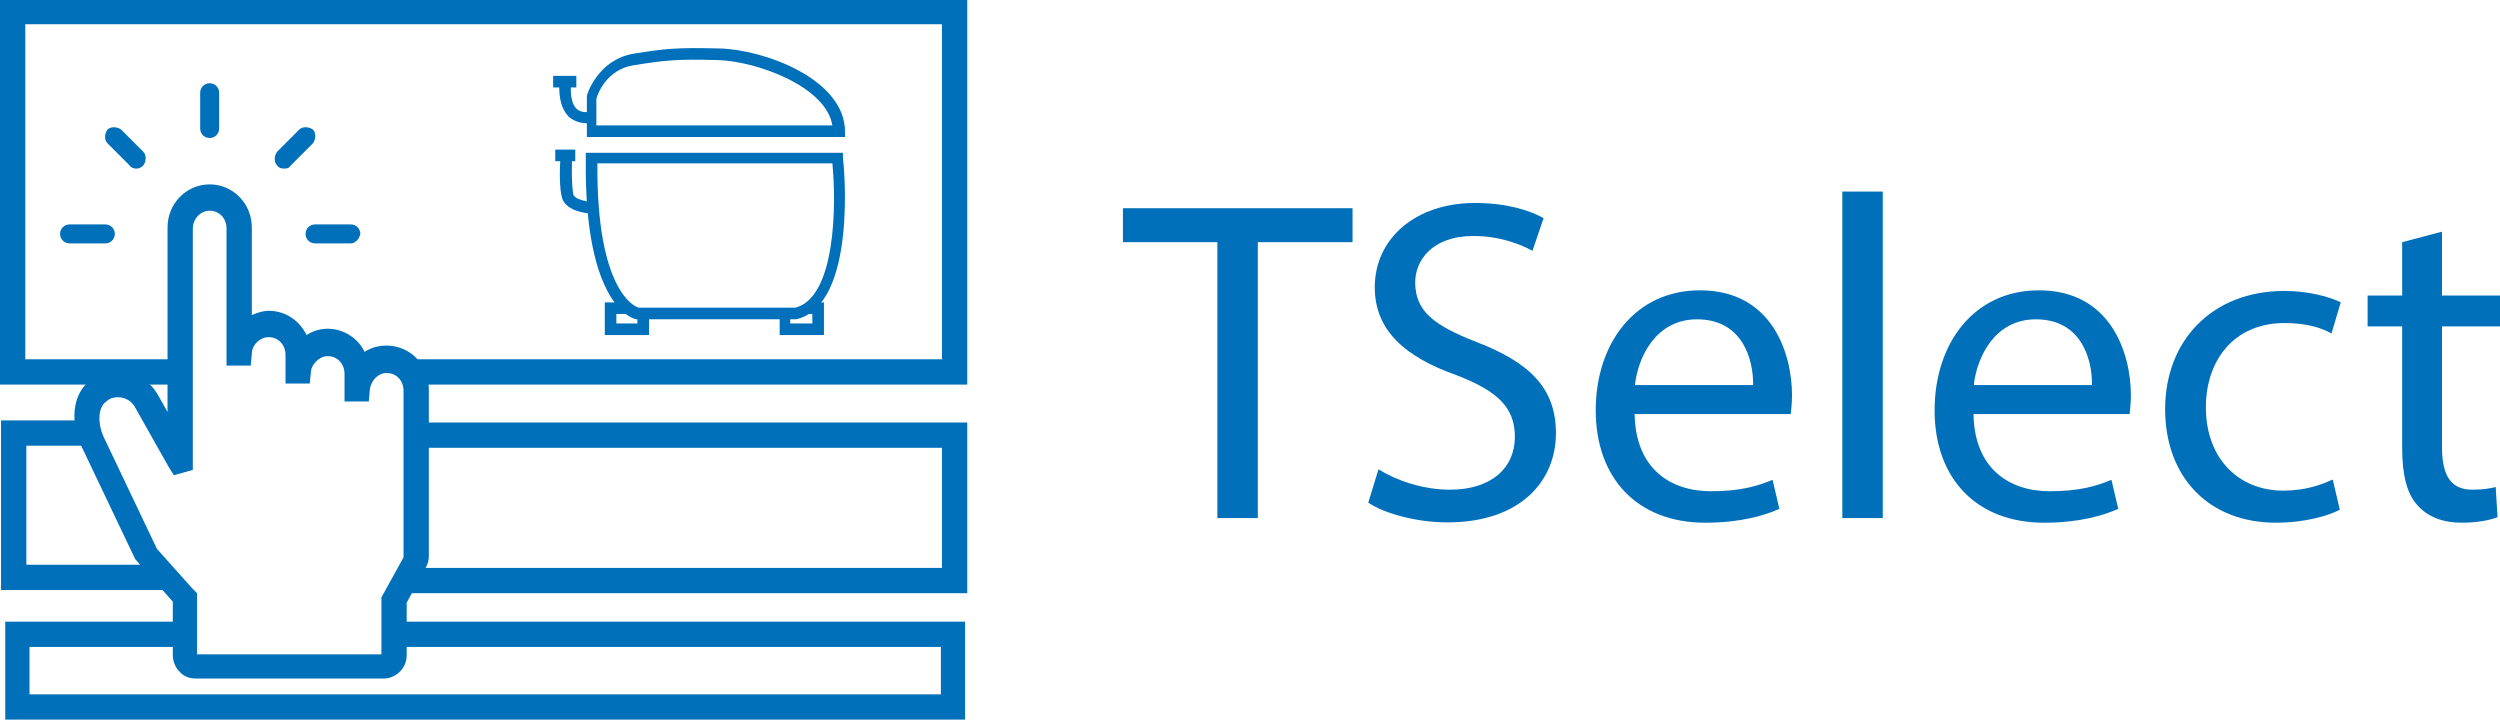 <?xml version="1.0" encoding="UTF-8" standalone="no"?>
<svg
   xmlns:dc="http://purl.org/dc/elements/1.1/"
   xmlns:cc="http://creativecommons.org/ns#"
   xmlns:rdf="http://www.w3.org/1999/02/22-rdf-syntax-ns#"
   xmlns:svg="http://www.w3.org/2000/svg"
   xmlns="http://www.w3.org/2000/svg"
   xmlns:sodipodi="http://sodipodi.sourceforge.net/DTD/sodipodi-0.dtd"
   xmlns:inkscape="http://www.inkscape.org/namespaces/inkscape"
   version="1.1"
   id="Calque_1"
   x="0px"
   y="0px"
   viewBox="0 0 810.054 233.177"
   xml:space="preserve"
   sodipodi:docname="logo_tselect_horizontal.svg"
   inkscape:version="1.0.2-2 (e86c870879, 2021-01-15)"
   width="810.054"
   height="233.177"><defs
   id="defs85" /><sodipodi:namedview
   pagecolor="#ffffff"
   bordercolor="#666666"
   borderopacity="1"
   objecttolerance="10"
   gridtolerance="10"
   guidetolerance="10"
   inkscape:pageopacity="0"
   inkscape:pageshadow="2"
   inkscape:window-width="1920"
   inkscape:window-height="1001"
   id="namedview83"
   showgrid="false"
   inkscape:zoom="0.7230866"
   inkscape:cx="498.31229"
   inkscape:cy="263.42254"
   inkscape:window-x="-9"
   inkscape:window-y="-9"
   inkscape:window-maximized="1"
   inkscape:current-layer="Calque_1" />
<style
   type="text/css"
   id="style60">
	.st0{fill:#0070BA;}
	.st1{fill:#FCBC00;}
</style>
<g
   id="g76"
   transform="translate(105.854,3.169)">
	<path
   class="st0"
   d="M 288.5,75.3 H 258 v -11 h 74.4 v 11 h -30.7 v 89.4 H 288.6 V 75.3 Z"
   id="path62" />
	<path
   class="st0"
   d="m 340.8,148.9 c 5.8,3.6 14.3,6.6 23.2,6.6 13.3,0 21,-7 21,-17.1 0,-9.4 -5.4,-14.8 -18.9,-20 -16.4,-5.8 -26.5,-14.3 -26.5,-28.5 0,-15.6 13,-27.3 32.5,-27.3 10.3,0 17.7,2.4 22.2,4.9 l -3.6,10.6 c -3.3,-1.8 -10,-4.8 -19.1,-4.8 -13.7,0 -18.9,8.2 -18.9,15 0,9.4 6.1,14 20,19.4 17,6.6 25.6,14.8 25.6,29.5 0,15.5 -11.5,28.9 -35.2,28.9 -9.7,0 -20.3,-2.8 -25.6,-6.4 z"
   id="path64" />
	<path
   class="st0"
   d="m 423.8,131 c 0.3,17.7 11.6,25 24.7,25 9.4,0 15,-1.6 20,-3.7 l 2.2,9.4 c -4.6,2.1 -12.5,4.5 -24,4.5 -22.2,0 -35.5,-14.6 -35.5,-36.4 0,-21.8 12.8,-38.9 33.8,-38.9 23.5,0 29.8,20.7 29.8,34 0,2.7 -0.3,4.8 -0.4,6.1 z m 38.4,-9.4 c 0.1,-8.3 -3.4,-21.3 -18.2,-21.3 -13.3,0 -19.1,12.2 -20.1,21.3 z"
   id="path66" />
	<path
   class="st0"
   d="m 491.1,58.9 h 13.1 v 105.8 h -13.1 z"
   id="path68" />
	<path
   class="st0"
   d="m 533.6,131 c 0.3,17.7 11.6,25 24.7,25 9.4,0 15,-1.6 20,-3.7 l 2.2,9.4 c -4.6,2.1 -12.5,4.5 -24,4.5 -22.2,0 -35.5,-14.6 -35.5,-36.4 0,-21.8 12.8,-38.9 33.8,-38.9 23.5,0 29.8,20.7 29.8,34 0,2.7 -0.3,4.8 -0.4,6.1 z m 38.4,-9.4 c 0.1,-8.3 -3.4,-21.3 -18.2,-21.3 -13.3,0 -19.1,12.2 -20.1,21.3 z"
   id="path70" />
	<path
   class="st0"
   d="m 652.3,162 c -3.4,1.8 -11,4.2 -20.7,4.2 -21.8,0 -35.9,-14.8 -35.9,-36.8 0,-22.2 15.2,-38.3 38.7,-38.3 7.7,0 14.6,1.9 18.2,3.7 l -3,10.1 c -3.1,-1.8 -8,-3.4 -15.2,-3.4 -16.5,0 -25.5,12.2 -25.5,27.3 0,16.7 10.7,27 25,27 7.4,0 12.4,-1.9 16.1,-3.6 z"
   id="path72" />
	<path
   class="st0"
   d="m 685.4,71.9 v 20.7 h 18.8 v 10 h -18.8 v 38.9 c 0,8.9 2.5,14 9.8,14 3.4,0 6,-0.4 7.6,-0.9 l 0.6,9.8 c -2.5,1 -6.6,1.8 -11.6,1.8 -6.1,0 -11,-1.9 -14.2,-5.5 -3.7,-3.9 -5.1,-10.3 -5.1,-18.8 v -39.3 h -11.2 v -10 h 11.2 V 75.3 Z"
   id="path74" />
</g>


<style
   type="text/css"
   id="style187">
	.st0{fill:#0070BA;}
</style><g
   id="g257"
   transform="matrix(3.414,0,0,3.414,-25.947,-23.215)"><path
     class="st0"
     d="M 87.8,19.8 H 63.3 v -3.9 c 0,-0.1 1,-3.4 4.4,-4 3.1,-0.5 4.2,-0.6 8.2,-0.5 4.2,0.1 11.9,2.9 11.9,7.9 z M 64.3,18.7 H 86.6 C 86,15 79.4,12.6 75.7,12.5 c -3.8,-0.1 -4.9,0 -8,0.5 -2.5,0.4 -3.4,2.7 -3.5,3.2 v 2.5 z"
     id="path189" /><path
     class="st0"
     d="M 83.2,37.1 H 68 c -0.2,0 -5,-1.1 -4.8,-15.3 v -0.5 h 24.4 v 0.5 c 0.1,0.5 1.4,13.9 -4.4,15.3 z M 68.2,36 H 83.1 C 86.9,35 87,26.3 86.6,22.3 H 64.3 c -0.1,12 3.5,13.6 3.9,13.7 z"
     id="path191" /><path
     class="st0"
     d="m 64.3,27.1 c -0.3,0 -3.1,0 -3.4,-1.7 -0.3,-1.3 -0.1,-3.8 -0.1,-3.9 l 1.1,0.1 c 0,0 -0.1,2.4 0.1,3.6 0.1,0.6 1.6,0.8 2.3,0.8 z"
     id="path193" /><path
     class="st0"
     d="m 63.3,18.5 c -0.4,0 -1.1,-0.1 -1.7,-0.6 -0.7,-0.7 -1,-1.8 -0.9,-3.3 l 1.1,0.1 c -0.1,1.2 0.1,2 0.5,2.4 0.5,0.5 1.2,0.3 1.2,0.3 l 0.2,1.1 c -0.1,-0.1 -0.2,0 -0.4,0 z"
     id="path195" /><rect
     x="60.1"
     y="14"
     class="st0"
     width="2.2"
     height="1.1"
     id="rect197" /><rect
     x="60.3"
     y="21"
     class="st0"
     width="1.9"
     height="1.1"
     id="rect199" /><polygon
     class="st0"
     points="67.1,36.6 66.1,36.6 66.1,37.5 68.1,37.5 68.1,36.7 69.2,36.7 69.2,38.6 65,38.6 65,35.5 67.1,35.5 "
     id="polygon201" /><polygon
     class="st0"
     points="82.6,37.5 84.7,37.5 84.7,36.6 84.2,36.6 84.2,35.5 85.8,35.5 85.8,38.6 81.6,38.6 81.6,36.7 82.6,36.7 "
     id="polygon203" /><polygon
     class="st0"
     points="99.4,43.3 46.1,43.3 46.1,40.9 97,40.9 97,9.1 10,9.1 10,40.9 23.9,40.9 23.9,43.3 7.6,43.3 7.6,6.8 99.4,6.8 "
     id="polygon205" /><polygon
     class="st0"
     points="23.7,62.8 7.7,62.8 7.7,46.7 15.6,46.7 15.6,49.1 10.1,49.1 10.1,60.4 23.7,60.4 "
     id="polygon207" /><polygon
     class="st0"
     points="99.4,63.1 46.4,63.1 46.4,60.7 97,60.7 97,49.3 47.2,49.3 47.2,46.9 99.4,46.9 "
     id="polygon209" /><polygon
     class="st0"
     points="99.2,75.1 8.1,75.1 8.1,65.8 26.1,65.8 26.1,68.2 10.4,68.2 10.4,72.7 96.9,72.7 96.9,68.2 45,68.2 45,65.8 99.2,65.8 "
     id="polygon211" /><g
     id="g225">
	<g
   id="g223">
		<path
   class="st0"
   d="m 17.6,29.9 h -3.4 c -0.5,0 -0.9,-0.4 -0.9,-0.9 0,-0.5 0.4,-0.9 0.9,-0.9 h 3.4 c 0.5,0 0.9,0.4 0.9,0.9 0,0.5 -0.4,0.9 -0.9,0.9 z"
   id="path213" />
		<path
   class="st0"
   d="m 40.9,29.9 h -3.4 c -0.5,0 -0.9,-0.4 -0.9,-0.9 0,-0.5 0.4,-0.9 0.9,-0.9 h 3.4 c 0.5,0 0.9,0.4 0.9,0.9 -0.1,0.5 -0.5,0.9 -0.9,0.9 z"
   id="path215" />
		<path
   class="st0"
   d="m 34.5,22.8 c -0.2,0 -0.5,-0.1 -0.6,-0.3 -0.3,-0.3 -0.3,-0.9 0,-1.3 L 36,19.1 c 0.3,-0.3 0.9,-0.3 1.3,0 0.3,0.3 0.3,0.9 0,1.3 l -2.1,2.1 c -0.2,0.3 -0.4,0.3 -0.7,0.3 z"
   id="path217" />
		<path
   class="st0"
   d="M 27.5,19.9 C 27,19.9 26.6,19.5 26.6,19 v -3.4 c 0,-0.5 0.4,-0.9 0.9,-0.9 0.5,0 0.9,0.4 0.9,0.9 V 19 c 0,0.5 -0.4,0.9 -0.9,0.9 z"
   id="path219" />
		<path
   class="st0"
   d="m 20.5,22.8 c -0.2,0 -0.5,-0.1 -0.6,-0.3 l -2.1,-2.1 c -0.3,-0.3 -0.3,-0.9 0,-1.3 0.3,-0.3 0.9,-0.3 1.3,0 l 2.1,2.1 c 0.3,0.3 0.3,0.9 0,1.3 -0.3,0.3 -0.5,0.3 -0.7,0.3 z"
   id="path221" />
	</g>
</g><path
     class="st0"
     d="M 26.2,71.2 C 25.6,71.2 25,71 24.6,70.5 24.2,70.1 24,69.5 24,68.9 v -5 L 20.8,60.3 C 20.7,60.1 20.5,60 20.4,59.8 l -5,-10.5 c -1.1,-2.2 -1.1,-5.1 0.9,-6.5 0.7,-0.5 1.6,-0.8 2.5,-0.8 1.6,0 3,0.9 3.8,2.3 l 0.9,1.6 V 28.4 c 0,-2.3 1.8,-4.1 4,-4.1 2.2,0 4,1.8 4,4.1 v 8.3 c 0.5,-0.2 1,-0.4 1.6,-0.4 1.6,0 2.9,0.9 3.6,2.3 0.6,-0.4 1.3,-0.6 2,-0.6 1.5,0 2.9,0.9 3.5,2.2 0.6,-0.4 1.3,-0.6 2.1,-0.6 2.2,0 4,1.8 4,4.1 v 15.9 c 0,0.4 -0.1,0.7 -0.3,1.1 L 46.2,64 v 5 c 0,1.2 -1,2.2 -2.2,2.2 z M 18.8,44.5 c -0.4,0 -0.8,0.1 -1.1,0.4 v 0 c -0.9,0.6 -0.8,2.3 -0.2,3.5 l 5,10.5 3.4,3.8 0.4,0.4 v 0.5 5.3 h 17.5 v -5.4 l 2.1,-3.8 V 43.9 c 0,-1 -0.7,-1.7 -1.6,-1.7 -0.8,0 -1.5,0.7 -1.6,1.6 l -0.1,1.1 h -2.3 v -2.6 c 0,-1 -0.7,-1.7 -1.6,-1.7 -0.8,0 -1.6,0.8 -1.6,1.6 l -0.1,1 h -2.3 v -2.7 c 0,-1 -0.7,-1.7 -1.6,-1.7 -0.8,0 -1.6,0.7 -1.6,1.6 l -0.1,1.1 H 29.1 V 40.3 28.5 c 0,-1 -0.7,-1.7 -1.6,-1.7 -0.9,0 -1.6,0.8 -1.6,1.7 v 22.9 l -1.8,0.5 -0.5,-0.8 -3.1,-5.5 c -0.3,-0.7 -1,-1.1 -1.7,-1.1 z"
     id="path227" /></g></svg>
